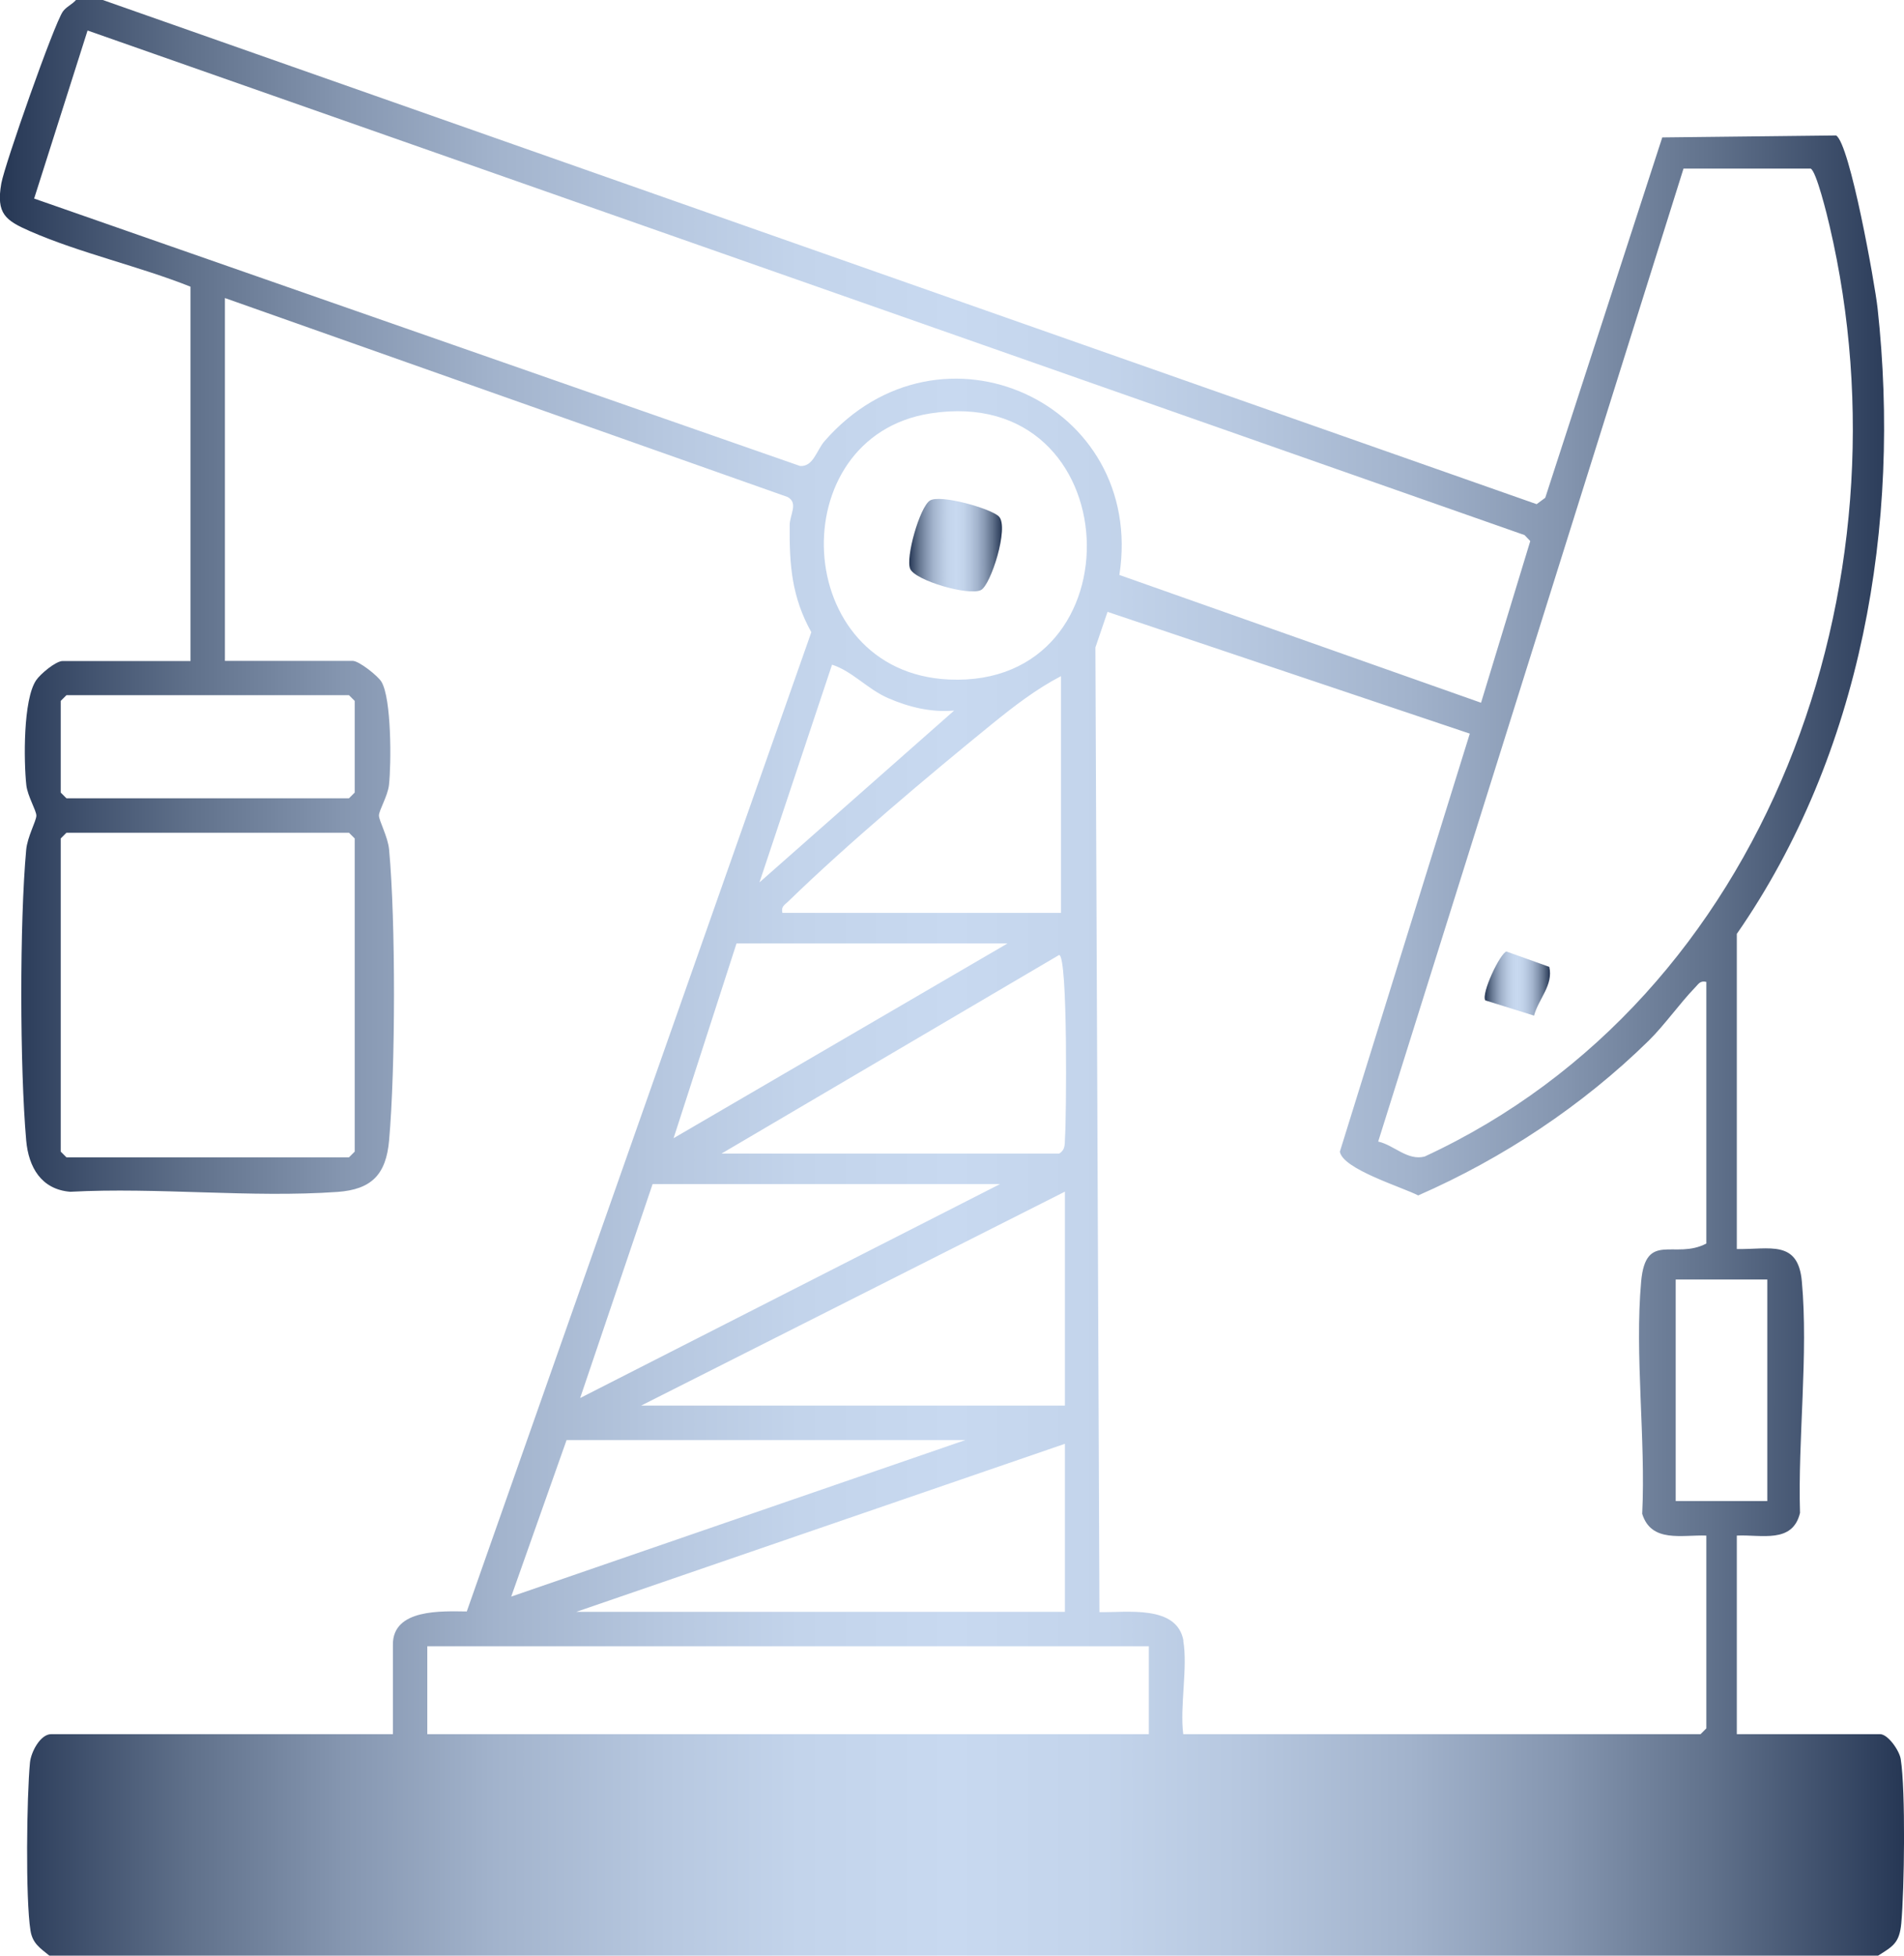 <?xml version="1.0" encoding="UTF-8"?><svg id="Layer_1" xmlns="http://www.w3.org/2000/svg" xmlns:xlink="http://www.w3.org/1999/xlink" viewBox="0 0 146.11 150"><defs><style>.cls-1{fill:url(#linear-gradient-2);}.cls-2{fill:url(#linear-gradient-3);}.cls-3{fill:url(#linear-gradient);}</style><linearGradient id="linear-gradient" x1="0" y1="75" x2="146.11" y2="75" gradientUnits="userSpaceOnUse"><stop offset="0" stop-color="#263754"/><stop offset=".02" stop-color="#324360"/><stop offset=".1" stop-color="#60718b"/><stop offset=".18" stop-color="#8596b0"/><stop offset=".26" stop-color="#a2b3cc"/><stop offset=".35" stop-color="#b7c8e0"/><stop offset=".42" stop-color="#c3d4eb"/><stop offset=".5" stop-color="#c8d9f0"/><stop offset=".58" stop-color="#c3d4eb"/><stop offset=".65" stop-color="#b7c8e0"/><stop offset=".74" stop-color="#a2b3cc"/><stop offset=".82" stop-color="#8596b0"/><stop offset=".9" stop-color="#60718b"/><stop offset=".98" stop-color="#324360"/><stop offset="1" stop-color="#263754"/></linearGradient><linearGradient id="linear-gradient-2" x1="113.93" y1="75.43" x2="118.94" y2="75.43" xlink:href="#linear-gradient"/><linearGradient id="linear-gradient-3" x1="69.77" y1="41.82" x2="76.89" y2="41.82" xlink:href="#linear-gradient"/></defs><path class="cls-3" d="M7.89,0l110.03,38.67.66-.49,8.98-27.64,13.34-.15c1.06.64,2.98,11.41,3.18,13.23,1.82,16.6-1.2,34.18-10.8,48.01v24.17c2.51.05,4.7-.74,4.99,2.48.51,5.58-.31,12.09-.14,17.76-.57,2.38-2.96,1.65-4.85,1.74v15.23h10.99c.61,0,1.49,1.26,1.59,1.92.38,2.44.28,9.99.04,12.6-.14,1.49-.63,1.75-1.78,2.47H3.79c-.71-.58-1.29-.93-1.45-1.92-.39-2.43-.29-10.29-.04-12.89.08-.82.8-2.18,1.63-2.18h26.22v-6.88c0-2.75,3.76-2.55,5.67-2.53l26.44-75.11c-1.51-2.71-1.69-5.18-1.66-8.21,0-.8.69-1.69-.16-2.16l-43.18-15.26v27.83h9.81c.48,0,1.93,1.15,2.2,1.6.78,1.29.76,6.29.58,7.92-.1.86-.77,1.94-.77,2.34s.69,1.63.78,2.62c.51,5.56.49,16.72,0,22.29-.23,2.63-1.35,3.77-3.95,3.96-6.64.47-13.82-.37-20.52-.01-2.22-.18-3.2-1.88-3.38-3.94-.49-5.57-.51-16.73,0-22.29.09-1,.78-2.22.78-2.62s-.67-1.48-.77-2.34c-.2-1.84-.25-6.56.75-8.04.32-.48,1.51-1.48,2.04-1.48h9.81v-28.71c-3.91-1.56-8.48-2.58-12.3-4.25-1.89-.83-2.63-1.33-2.22-3.67C.36,12.62,4.13,1.89,4.82.89c.25-.36.73-.56,1.01-.89h2.05ZM113.65,53.91l3.78-12.41-.44-.46L6.72,2.34,2.62,15.23l58.77,20.51c1.02.08,1.27-1.2,1.88-1.9,8.89-10.19,24.66-2.91,22.63,10.26l27.75,9.8ZM105.77,87.56c1.22.28,2.23,1.48,3.55,1.15,26.42-12.23,37.51-43.95,31.08-71.38-.17-.75-1.03-4.26-1.46-4.4h-9.75s-23.43,74.63-23.43,74.63ZM71.39,31.71c-11.48,1.8-10.74,19.86,1.44,20.41,14.75.66,13.88-22.8-1.44-20.41ZM90.8,125.83c.36,2.04-.27,5.02,0,7.18h39.7l.44-.44v-14.79c-1.87-.07-4.22.58-4.92-1.67.28-5.72-.59-12.19-.08-17.82.35-3.9,2.59-1.64,5-2.91v-20.07c-.49-.11-.59.16-.87.44-1.16,1.2-2.35,2.89-3.55,4.07-5.08,4.98-11.18,9.02-17.69,11.87-1.24-.64-5.8-2.02-6.01-3.36l9.97-32.06-27.8-9.34-.93,2.73.31,73.99c2.07.05,5.95-.59,6.45,2.2ZM73.22,54.5c-1.74.16-3.47-.26-5.06-.95s-2.74-2.06-4.31-2.57l-5.57,16.7,14.94-13.18ZM81.42,70.02v-18.16c-1.92,1-3.6,2.3-5.28,3.66-4.91,3.99-11.17,9.26-15.66,13.63-.29.28-.55.38-.44.87h21.39ZM5.1,53.32l-.44.44v7.03l.44.44h21.68l.44-.44v-7.03l-.44-.44H5.1ZM5.1,63.87l-.44.44v24.02l.44.44h21.68l.44-.44v-24.02l-.44-.44H5.1ZM77.32,72.36h-20.8l-4.83,14.94,25.63-14.94ZM55.35,88.48h25.93c.52-.32.41-.79.45-1.3.09-1.01.24-13.95-.46-13.93l-25.92,15.24ZM76.74,90.82h-26.66l-5.56,16.41,32.22-16.41ZM81.72,107.81v-16.41l-32.52,16.41h32.52ZM135.62,98.14h-7.03v16.99h7.03v-16.99ZM74.1,110.45h-30.62l-4.25,12.01,34.86-12.01ZM81.72,110.74l-37.5,12.89h37.5v-12.89ZM88.16,126.27h-55.37v6.74h55.37v-6.74Z"/><path class="cls-1" d="M118.89,74.16c.32,1.41-.83,2.46-1.17,3.74l-3.74-1.17c-.33-.53,1.13-3.6,1.62-3.75l3.29,1.18Z"/><path class="cls-2" d="M76.66,39.62c.79.82-.63,5.28-1.39,5.64-.95.46-5.02-.73-5.42-1.62-.38-.84.72-4.72,1.5-5.24s4.74.62,5.31,1.22Z"/></svg>